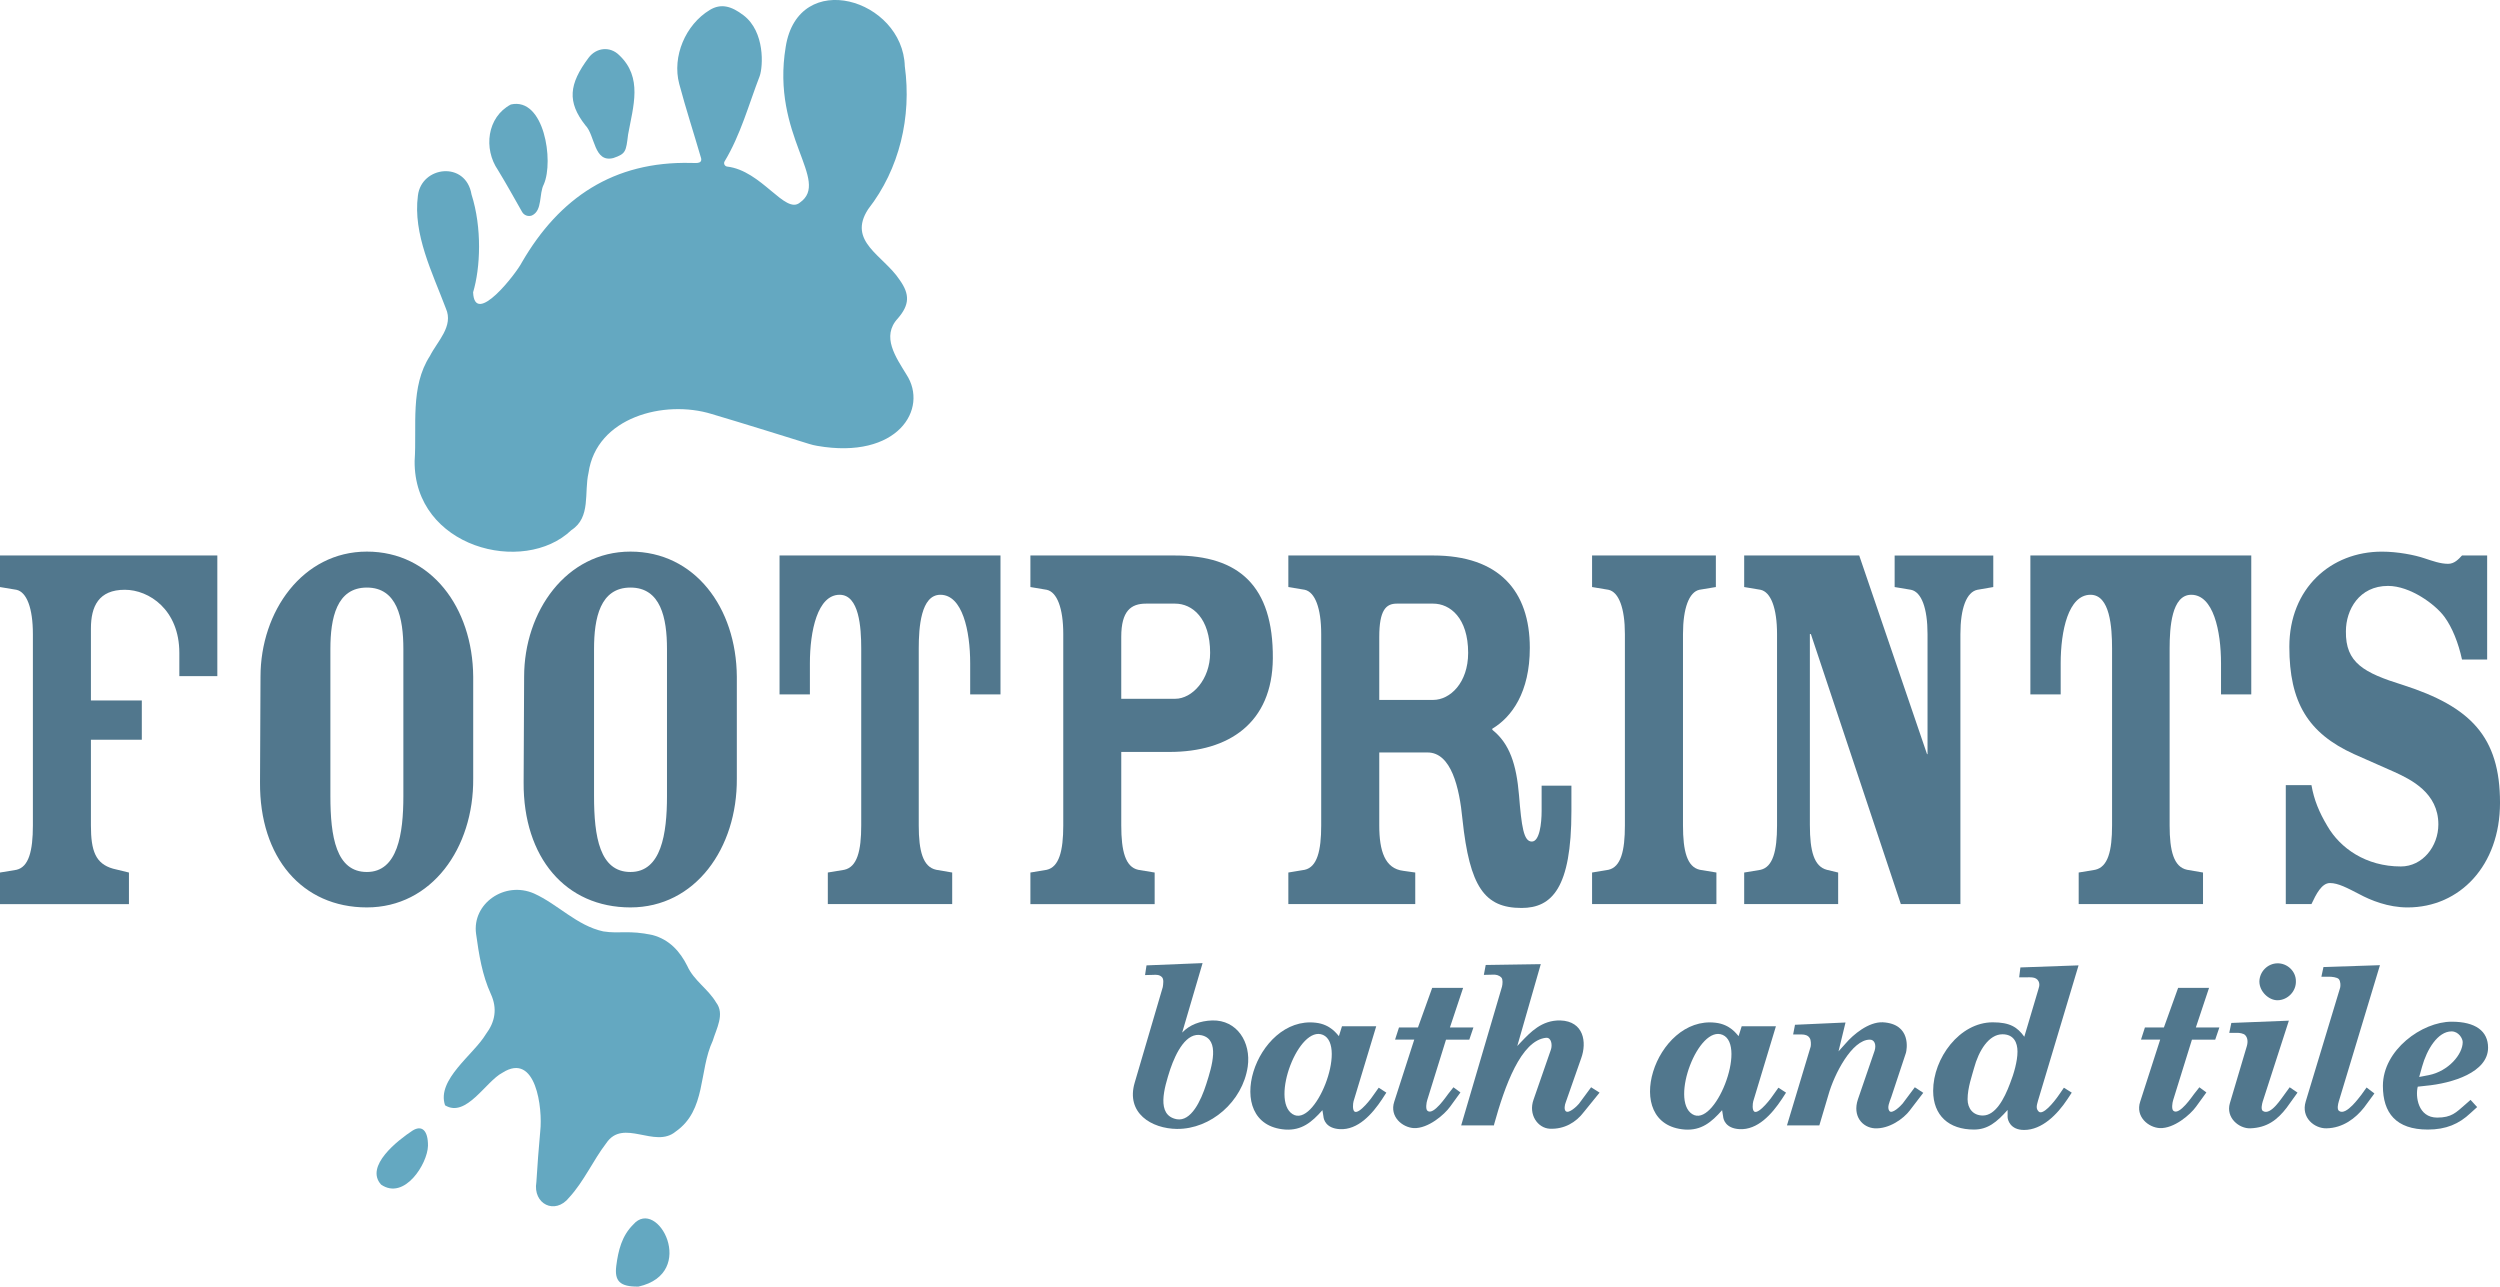 <?xml version="1.0" encoding="UTF-8"?><svg id="Layer_2" xmlns="http://www.w3.org/2000/svg" viewBox="0 0 1694.29 871.94"><defs><style>.cls-1{fill:#64a8c1;}.cls-2{fill:#51778d;}</style></defs><g id="Alternative_Logo"><path class="cls-2" d="m121.54,442.48c0-29.26-20.55-42.78-36.94-42.78-17.76,0-22.98,11.26-22.98,26.25v48.75h34.49v26.63h-34.49v58.13c0,17.25,3.15,25.86,14.96,29.25l10.81,2.62v21.4H0v-21.4l11.15-1.85c8.32-1.9,11.14-12.77,11.14-30.01v-129.75c0-17.61-4.18-28.48-11.14-30.01l-11.15-1.85v-21.4h147.29v81.78h-25.75v-15.76Z"/><path class="cls-2" d="m320.7,527.6c.38,47.26-28.21,87.37-72.06,87.37s-72.78-33.76-72.42-84.76l.33-71.62c0-44.28,28.6-84.76,72.09-84.76s71.69,37.86,72.06,84.76v69Zm-96.79,12c0,27.37,3.84,51.36,24.73,51.36s24.73-25.86,24.73-51.36v-99.76c0-21.01-4.23-41.64-24.73-41.64s-24.73,20.63-24.73,41.64v99.76Z"/><path class="cls-2" d="m499.36,527.6c.34,47.26-28.21,87.37-72.09,87.37s-72.7-33.76-72.4-84.76l.34-71.62c0-44.28,28.56-84.76,72.06-84.76s71.76,37.86,72.09,84.76v69Zm-96.77,12c0,27.37,3.81,51.36,24.69,51.36s24.75-25.86,24.75-51.36v-99.76c0-21.01-4.2-41.64-24.75-41.64s-24.69,20.63-24.69,41.64v99.76Z"/><path class="cls-2" d="m528.32,376.46h149.73v94.14h-20.54v-21.02c0-22.13-5.25-46.49-20.21-46.49-13.22,0-14.65,22.13-14.65,36.37v120c0,17.23,2.8,28.12,11.86,30.01l10.81,1.85v21.4h-84.29v-21.4l11.17-1.85c8.69-1.9,11.47-12.78,11.47-30.01v-120c0-14.24-1.38-36.37-14.63-36.37-14.94,0-20.16,24.36-20.16,46.49v21.02h-20.57v-94.14Z"/><path class="cls-2" d="m759.9,509.59v49.88c0,17.25,2.77,28.12,11.48,30.01l11.15,1.85v21.4h-84.21v-21.4l11.07-1.85c8.35-1.9,11.2-12.77,11.2-30.01v-129.75c0-17.61-4.23-28.48-11.2-30.01l-11.07-1.86v-21.38h98.12c42.87,0,66.53,20.27,66.18,69.77-.34,43.86-29.93,63.36-69.99,63.36h-32.74Zm0-36.01h36.54c11.53,0,23.68-13.11,23.68-31.09,0-23.65-12.16-33.4-23.68-33.4h-19.82c-10.09,0-16.73,4.87-16.73,22.52v41.96Z"/><path class="cls-2" d="m934.75,509.95v49.51c0,17.23,3.78,29.23,16.32,30.72l8.07,1.14v21.4h-86.01v-21.4l11.12-1.85c8.36-1.9,11.15-12.78,11.15-30.01v-129.76c0-17.59-4.21-28.46-11.15-30l-11.12-1.86v-21.38h98.17c44.58,0,65.48,24.01,65.48,62.64,0,29.98-12.19,46.87-25.42,54.75v.75c11.81,9.35,16.34,23.61,18.09,44.24,1.74,21.38,3.13,31.5,8.69,31.5,5.26,0,6.64-12.37,6.64-20.63v-17.23h20.19v17.23c0,52.13-13.24,65.63-33.79,65.63-25.06,0-35.18-14.25-40.04-59.99-2.07-21.74-7.66-45.39-23.68-45.39h-32.71Zm11.84-100.86c-7.35,0-11.84,4.51-11.84,22.51v42.75h36.54c11.48,0,23.7-11.65,23.7-31.88,0-23.64-12.22-33.38-23.7-33.38h-24.7Z"/><path class="cls-2" d="m1101.22,429.71c0-17.59-4.15-28.48-11.14-30.01l-11.11-1.85v-21.38h83.9v21.38l-11.17,1.85c-6.94,1.53-11.11,12.42-11.11,30.01v129.75c0,17.25,2.74,28.12,11.43,30.01l11.22,1.85v21.4h-84.27v-21.4l11.11-1.85c8.4-1.9,11.14-12.77,11.14-30.01v-129.75Z"/><path class="cls-2" d="m1226.59,559.47c0,17.23,2.8,27.74,11.48,30.01l7.68,1.85v21.38h-63.69v-21.38l11.12-1.85c8.35-1.91,11.15-12.78,11.15-30.01v-129.75c0-17.61-4.21-28.48-11.15-30.01l-11.12-1.86v-21.38h77.96l45.96,134.62h.34v-81.36c0-17.61-4.12-28.48-11.14-30.01l-11.15-1.86v-21.38h66.85v21.38l-10.81,1.86c-7.28,1.54-11.47,12.41-11.47,30.01v182.99h-40.37l-60.96-182.99h-.69v129.75Z"/><path class="cls-2" d="m1376.03,376.46h149.69v94.14h-20.5v-21.02c0-22.13-5.22-46.49-20.18-46.49-13.28,0-14.65,22.13-14.65,36.37v120c0,17.23,2.79,28.12,11.84,30.01l10.79,1.85v21.4h-84.26v-21.4l11.14-1.85c8.71-1.9,11.48-12.78,11.48-30.01v-120c0-14.24-1.36-36.37-14.6-36.37-15.01,0-20.22,24.36-20.22,46.49v21.02h-20.54v-94.14Z"/><path class="cls-2" d="m1668.54,446.96c-2.43-11.25-6.64-21.73-11.86-28.87-6.3-8.62-23.32-21.01-38.28-21.01-19.5,0-28.54,16.13-28.54,30.75-.34,21.38,12.16,28.15,38.63,36.39,45.66,14.65,65.81,34.85,65.81,79.86,0,42.39-27.15,70.9-62.64,70.9-13.25,0-25.09-4.87-32.75-9.01-8.02-4.12-14.25-7.52-19.85-7.52s-9.38,7.52-12.55,14.27h-17.39v-80.64h17.39c1.77,10.14,5.23,18.41,10.79,27.74,8.71,15.04,26.14,27.4,49.81,27.4,14.61,0,25.41-13.49,25.41-28.52,0-21.35-18.44-30.36-29.97-35.6l-27.13-12c-31.33-14.24-43.89-35.24-43.89-72.75,0-39.74,28.23-64.49,62.69-64.49,10.79,0,22.27,2.26,28.87,4.51,5.61,1.85,10.84,3.74,16.06,3.74,4.17,0,6.97-3.01,9.4-5.64h17.04v70.49h-17.04Z"/><path class="cls-2" d="m797.82,765.1c-17.47-.14-34.94-10.76-28.79-31.45l19.01-64.71c.28-1.96.84-5.31-.56-6.71-1.68-1.68-3.63-1.68-6.01-1.54l-5.45.14.98-6.57,38.01-1.54-13.84,47.1c5.03-5.31,12.16-7.97,20.4-8.25,16.77-.42,26.41,14.81,24.04,31.31-3.49,23.76-25.16,42.35-47.8,42.21Zm16.63-63.45c-10.34-2.52-17.47,11.6-21.38,23.06-4.05,12.58-9.78,31.17,4.47,33.82,9.64,1.68,16.35-12.44,19.99-23.9,3.91-12.16,9.36-30.05-3.07-32.98Z"/><path class="cls-2" d="m936.75,744.83c-6.85,10.34-16.49,21.1-28.79,20.41-9.5-.56-10.9-6.71-11.04-8.53l-.7-4.33c-7.27,8.25-14.12,13.84-25.16,13.14-44.3-3.21-20.13-77.29,20.68-72.4,10.06,1.12,14.4,7.83,15.65,9.09l2.1-6.71h23.2l-15.37,50.87c-.42,1.68-.84,5.87.7,6.99,3.21,1.96,12.02-9.78,13.28-11.88l3.07-4.33,5.17,3.35-2.8,4.33Zm-60.8,10.2c15.23,9.78,37.32-46.26,20.68-53.67-16.35-6.99-35.78,44.03-20.68,53.67Z"/><path class="cls-2" d="m995.78,704.58h-15.79l-12.72,40.95c-.56,1.68-1.26,6.15.14,7.27,4.05,3.49,13.14-10.34,13.98-11.32l3.63-4.61,4.75,3.49-6.99,9.64c-3.91,5.45-14.95,14.95-24.6,14.53-7.69-.42-16.63-7.69-13.28-17.89l13.56-42.07h-13l2.66-8.25h12.86l9.64-26.83h20.96l-8.94,26.83h15.93l-2.79,8.25Z"/><path class="cls-2" d="m1073.27,753.78c-5.17,6.85-13.14,11.6-22.92,11.18-8.25-.42-14.67-9.64-11.04-19.71l11.74-33.82c1.12-3.07.42-8.38-3.21-8.11-17.05,1.68-28.09,32.84-35.22,58.56l-.14.84h-22.22l27.67-94.06c.42-1.68.7-5.03-.42-6.15-1.68-1.68-3.63-2.1-6.01-1.96l-5.87.14,1.26-6.71,37.32-.56-15.93,55.48,2.38-2.52c6.43-6.71,14.12-15.09,26.83-14.81,15.93.56,18.03,14.81,14.12,25.58l-10.48,29.91c-.7,1.68-1.26,4.89,0,6.01,2.1,1.96,7.83-3.63,8.94-5.03l8.25-11.18,5.73,3.63-10.76,13.28Z"/><path class="cls-2" d="m1207.62,744.83c-6.85,10.34-16.49,21.1-28.79,20.41-9.5-.56-10.9-6.71-11.04-8.53l-.7-4.33c-7.27,8.25-14.12,13.84-25.16,13.14-44.3-3.21-20.12-77.29,20.69-72.4,10.06,1.12,14.4,7.83,15.65,9.09l2.1-6.71h23.2l-15.37,50.87c-.42,1.68-.84,5.87.7,6.99,3.21,1.96,12.02-9.78,13.28-11.88l3.07-4.33,5.17,3.35-2.79,4.33Zm-60.8,10.2c15.23,9.78,37.32-46.26,20.69-53.67-16.35-6.99-35.78,44.03-20.69,53.67Z"/><path class="cls-2" d="m1294.34,752.52c-4.33,5.73-14.12,12.72-23.9,12.16-8.25-.56-15.09-8.25-11.32-19.57l11.32-32.98c1.26-4.05,0-7.55-3.21-7.55-12.16,0-24.18,23.48-28.09,37.45l-6.15,20.69h-21.94l16.07-53.39c.28-1.26.28-4.61-.7-5.87-1.12-1.82-3.21-2.38-5.45-2.38h-5.73l1.26-6.57,34.24-1.54-4.75,19.57,4.89-5.45c4.89-5.73,15.37-14.68,25.16-14.26,19.57,1.12,16.21,18.73,15.65,20.69l-9.92,29.91c-1.26,3.49-2.94,7.13-1.4,9.36,1.68,2.8,7.83-3.35,9.08-4.89l8.25-11.04,5.73,3.77-9.09,11.88Z"/><path class="cls-2" d="m1381.27,745.67c-1.12,3.91-1.54,5.73.42,7.69,2.79,2.52,9.78-5.59,13.98-11.74l3.07-4.47,5.31,3.35-2.94,4.47c-6.85,10.34-17.19,20.82-29.35,20.82-9.5,0-11.18-6.99-11.18-8.8v-4.75c-7.41,8.38-13.56,13.28-22.78,13.28-17.05,0-27.67-9.5-27.67-26.28,0-22.08,17.89-46.4,40.39-46.4,11.74,0,16.77,3.36,21.38,9.78l9.09-30.61c.56-2.24,1.82-4.47.56-6.99-1.68-3.21-5.45-2.66-9.08-2.66h-4.05l.84-6.71,39.41-1.4-27.39,91.4Zm-24.18-44.72c-9.22,0-16.07,11.04-19.29,23.06-1.26,4.75-4.33,13.14-4.33,20.96,0,6.15,3.63,11.04,10.34,11.04,8.39,0,14.4-10.9,18.45-21.8,2.51-6.29,5.03-14.96,5.03-21.52,0-6.15-2.52-11.74-10.2-11.74Z"/><path class="cls-2" d="m1501.31,704.58h-15.79l-12.72,40.95c-.56,1.68-1.26,6.15.14,7.27,4.05,3.49,13.14-10.34,13.98-11.32l3.63-4.61,4.75,3.49-6.99,9.64c-3.91,5.45-14.95,14.95-24.6,14.53-7.69-.42-16.63-7.69-13.28-17.89l13.56-42.07h-13l2.66-8.25h12.86l9.64-26.83h20.96l-8.94,26.83h15.93l-2.8,8.25Z"/><path class="cls-2" d="m1549.95,750.42c-6.71,8.81-13.7,13.84-24.88,14.26-7.55.28-16.77-7.13-13.84-17.05l11.46-38.57c.98-3.35.42-5.87-.98-7.41-1.12-1.4-4.33-1.68-5.31-1.68h-5.59l1.4-6.71,38.99-1.54-17.75,54.92c-.42,1.4-1.4,5.31.14,6.29,5.31,3.49,12.86-9.09,14.81-11.46l3.35-4.61,5.31,3.63-7.13,9.92Zm-6.29-72.54c-6.01.14-12.44-5.87-12.44-12.72.14-6.71,5.59-12.16,12.16-12.3,6.71-.14,12.58,5.31,12.58,12.02.28,6.85-5.45,12.86-12.3,13Z"/><path class="cls-2" d="m1585,746.65c-.42,1.26-1.4,5.31.28,6.29,4.89,3.49,14.26-10.2,15.09-11.04l3.49-4.89,5.31,4.05-6.99,9.5c-5.73,7.27-14.4,13.98-25.58,14.12-7.97.14-17.33-7.13-13.98-18.17l23.34-77.15c.28-1.12.42-4.05-.84-5.73-1.12-1.4-5.17-1.68-6.15-1.68h-5.73l1.4-6.57,38.29-1.26-27.95,92.52Z"/><path class="cls-2" d="m1643.72,735.89l-5.17.56c-1.68,6.57.14,20.96,13.14,20.96,9.78,0,12.72-3.35,19.15-8.94l3.49-3.07,4.47,4.89-4.47,4.05c-7.83,7.41-16.63,11.18-28.93,11.18-21.52,0-30.47-11.18-30.47-29.63,0-24.32,26.55-43.47,46.54-43.47,16.35,0,24.74,6.43,24.74,17.61,0,16.63-24.04,24.18-42.49,25.85Zm17.75-36.9c-9.37,0-16.77,12.3-19.99,23.9l-1.96,6.99,6.57-1.26c13.28-2.66,22.92-14.11,22.92-22.36,0-2.51-2.8-7.27-7.55-7.27Z"/><path class="cls-1" d="m415.64,107.12c8.61-2.93,8.59-4.46,10.03-15.96,3.41-19.04,10.16-38.67-6.17-53.91-6.14-5.99-15.39-5.07-20.61,1.91-13.38,17.91-14.59,29.92-2.21,45.71,6.73,6.82,5.67,25.57,18.96,22.25Z"/><path class="cls-1" d="m387.28,359.23c13.35-8.59,8.48-25.52,11.57-38.78,5.31-37.67,51.34-49.79,83.51-39.86,19.79,5.85,56.39,17.25,65.92,20.24,1.8.57,3.63,1.01,5.49,1.33,54.61,9.54,75.77-25.06,60.5-48.39-6.97-11.49-17.29-25.72-5.73-38.04,7.87-9.16,8.18-16.21,1.13-26.08-11.01-16.65-35.64-25.93-21.26-47.95,21.2-27.18,29.5-62.51,24.79-96.78-1.34-45.63-72.17-66.89-80.71-13.18-10.08,60.45,30.71,90.74,9.56,105.6-10,8.24-25.86-21.81-49.38-24.46-1.59-.31-2.42-2.08-1.61-3.48,10.85-17.99,16.31-38.39,23.81-57.87,2.26-6.4,3.69-30-11-41.17-8.2-6.24-15.22-8.22-22.87-3.58-16.45,9.97-25.6,31.53-20.68,50.07,4.46,16.79,10.02,33.82,14.87,50.55.72,4.1-4.57,2.9-7.07,3.03-52.16-1.17-89.01,23.52-114.44,67.39-3.7,7.41-32.08,44.02-33.05,20.28,4.96-16.58,6.15-43.63-1.08-66.31-3.85-22.94-34.02-19.27-36.33.83-3.45,26.17,9.86,52.27,18.96,76.43,5.34,12.06-5.66,22.03-10.8,32.18-13.56,20.91-8.79,47.47-10.38,71.17-.62,58.68,73.94,77.85,106.29,46.83Z"/><path class="cls-1" d="m353.83,143.62c1.32,2.33,4.16,3.36,6.67,2.41,7.3-3.4,4.63-14.7,8.08-21.17,6.84-15.75.24-59.12-22.36-54.05-16.21,8.53-18.66,30.06-8.74,44.46,5.65,9.27,10.91,18.78,16.35,28.35Z"/><path class="cls-1" d="m429.14,829.91c-7.73,7.64-10.13,17.57-11.46,27.83-1.35,10.42,2.32,14.38,15.03,14.2,40.48-9.04,12.9-61.16-3.57-42.03Z"/><path class="cls-1" d="m279.49,766.29c-9.89,6.5-32.47,24.1-21.22,36.53,15.73,10.85,31.49-14.02,31.78-26.29.09-10.56-4.24-14.29-10.56-10.24Z"/><path class="cls-1" d="m465.84,654.74c-5-10-12.2-17.99-23.59-21.04-16.15-3.5-22.17-.71-33.41-2.47-17.9-3.9-30.61-18.31-46.89-25.68-19.89-8.71-42.14,6.82-39.3,27.36,1.92,13.9,4.1,27.86,10.01,40.76,4.55,9.94,2.86,18.93-3.4,27.23-8.21,13.84-33.58,30.79-27.63,48.19,14.33,8.74,27.59-16.27,38.91-22.1,22.77-14.49,27.3,24.35,25.6,39.57-1.08,11.48-1.9,23-2.63,34.51-2.55,14.9,12.65,22.56,22.23,10.49,10.03-10.92,16.16-25.09,25.11-36.79,11.55-17.22,32.92,3.89,47.04-7.87,20.86-14.57,15.53-40.93,25.15-61.57,2.45-8.14,8.28-18.11,2.31-25.89-5.48-9.28-15.05-14.83-19.51-24.67Z"/></g></svg>